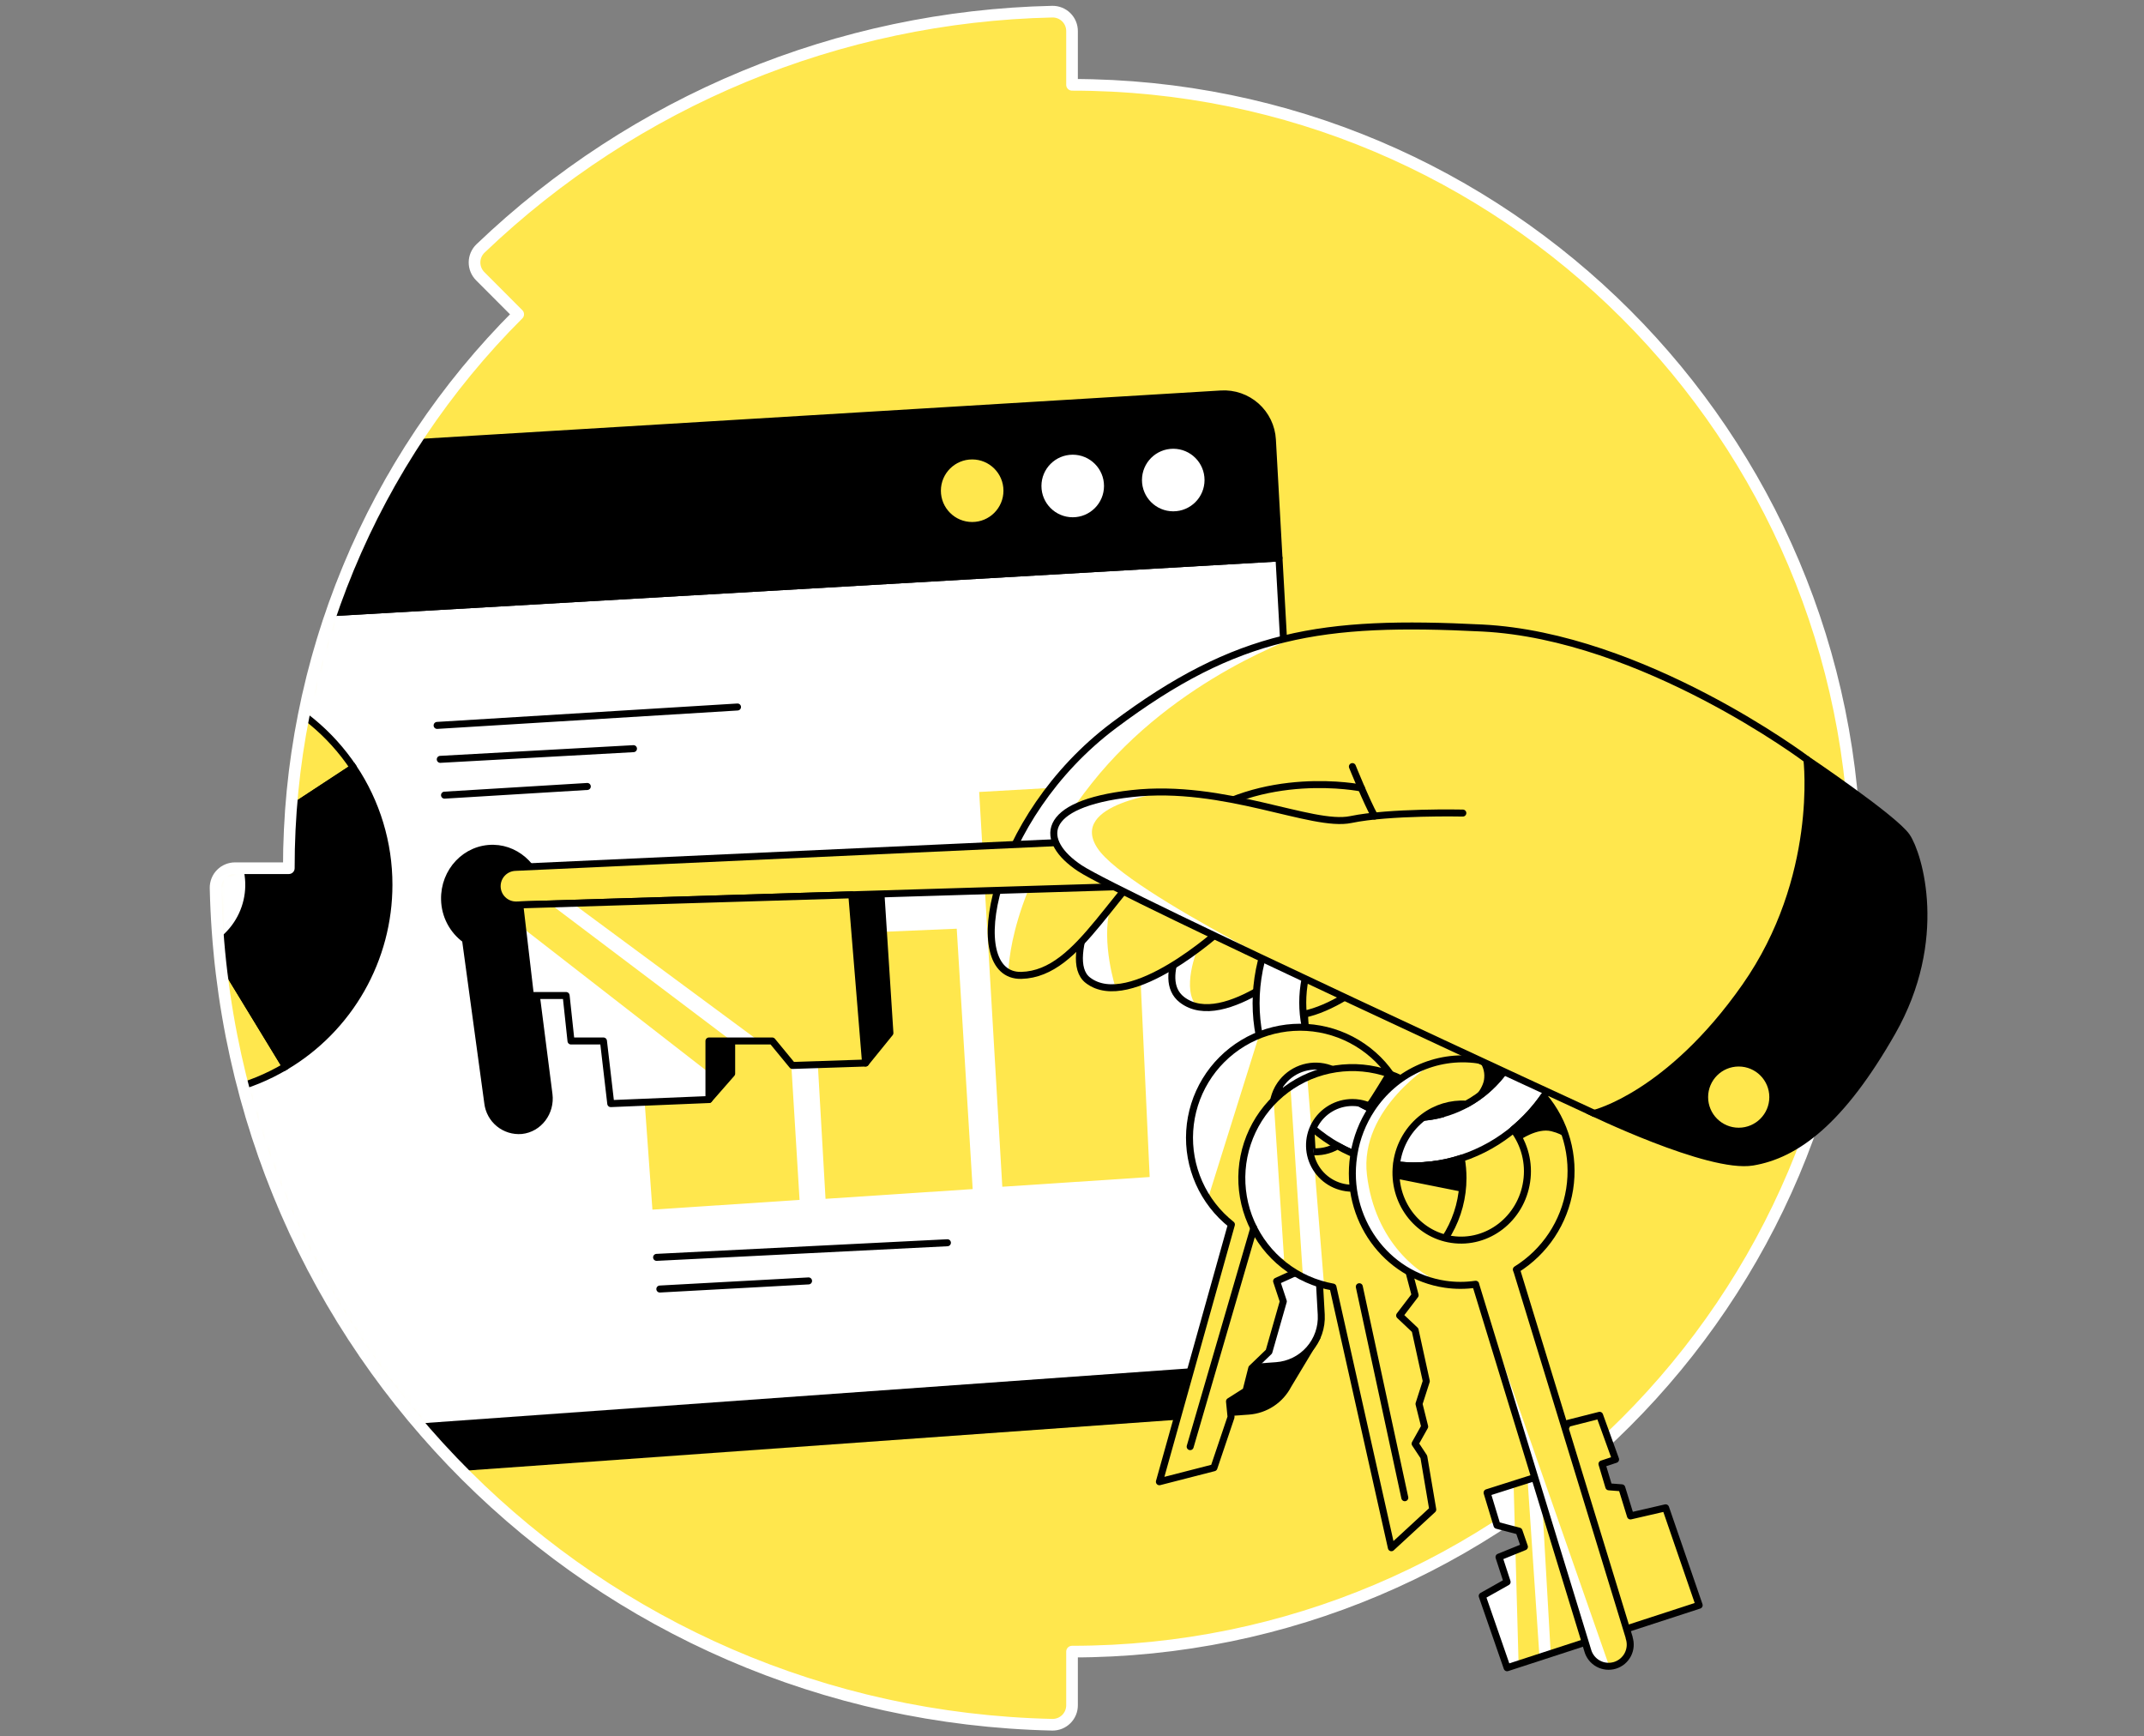 <svg width="368" height="298" viewBox="0 0 368 298" fill="none" xmlns="http://www.w3.org/2000/svg">
<rect x="0" y="0" width="368" height="298" fill="#808080" stroke="none"/>
<path d="M37 152.373C38.758 231.642 102.091 294.249 180.627 296C181.07 296.006 181.509 295.924 181.919 295.759C182.33 295.593 182.703 295.348 183.018 295.036C183.332 294.725 183.581 294.354 183.751 293.946C183.921 293.537 184.007 293.099 184.006 292.656V283.45C258.256 283.45 318.45 223.256 318.45 149.006C318.45 74.756 258.272 14.554 184.006 14.558V5.34C184.007 4.898 183.921 4.459 183.751 4.051C183.581 3.642 183.332 3.272 183.017 2.961C182.703 2.65 182.329 2.405 181.919 2.24C181.508 2.075 181.069 1.994 180.627 2C143.972 2.8 108.947 17.305 82.459 42.655C82.142 42.963 81.889 43.331 81.716 43.738C81.542 44.144 81.451 44.581 81.448 45.023C81.446 45.465 81.531 45.903 81.699 46.312C81.867 46.72 82.114 47.092 82.427 47.404L88.945 53.938C76.444 66.409 66.53 81.227 59.774 97.541C53.017 113.855 49.55 131.344 49.574 149.002H40.348C39.905 149.001 39.466 149.089 39.057 149.259C38.648 149.43 38.277 149.68 37.965 149.995C37.654 150.31 37.408 150.684 37.243 151.095C37.077 151.506 36.995 151.946 37 152.389" fill="#FFE74D"/>
<mask id="mask0_9864_529" style="mask-type:alpha" maskUnits="userSpaceOnUse" x="37" y="2" width="282" height="294">
<path d="M37 152.373C38.758 231.642 102.091 294.249 180.627 296C181.07 296.006 181.509 295.924 181.919 295.759C182.33 295.593 182.703 295.348 183.018 295.036C183.332 294.725 183.581 294.354 183.751 293.946C183.921 293.537 184.007 293.099 184.006 292.656V283.45C258.256 283.45 318.45 223.256 318.45 149.006C318.45 74.756 258.272 14.554 184.006 14.558V5.34C184.007 4.898 183.921 4.459 183.751 4.051C183.581 3.642 183.332 3.272 183.017 2.961C182.703 2.65 182.329 2.405 181.919 2.24C181.508 2.075 181.069 1.994 180.627 2C143.972 2.8 108.947 17.305 82.459 42.655C82.142 42.963 81.889 43.331 81.716 43.738C81.542 44.144 81.451 44.581 81.448 45.023C81.446 45.465 81.531 45.903 81.699 46.312C81.867 46.72 82.114 47.092 82.427 47.404L88.945 53.938C76.444 66.409 66.53 81.227 59.774 97.541C53.017 113.855 49.55 131.344 49.574 149.002H40.348C39.905 149.001 39.466 149.089 39.057 149.259C38.648 149.43 38.277 149.68 37.965 149.995C37.654 150.31 37.408 150.684 37.243 151.095C37.077 151.506 36.995 151.946 37 152.389" fill="#FFE84D"/>
</mask>
<g mask="url(#mask0_9864_529)">
<path d="M37 152.373C38.758 231.642 102.091 294.249 180.627 296C181.07 296.006 181.509 295.924 181.919 295.759C182.33 295.593 182.703 295.348 183.018 295.036C183.332 294.725 183.581 294.354 183.751 293.946C183.921 293.537 184.007 293.099 184.006 292.656V283.45C258.256 283.45 318.45 223.256 318.45 149.006C318.45 74.756 258.272 14.554 184.006 14.558V5.34C184.007 4.898 183.921 4.459 183.751 4.051C183.581 3.642 183.332 3.272 183.017 2.961C182.703 2.65 182.329 2.405 181.919 2.24C181.508 2.075 181.069 1.994 180.627 2C143.972 2.8 108.947 17.305 82.459 42.655C82.142 42.963 81.889 43.331 81.716 43.738C81.542 44.144 81.451 44.581 81.448 45.023C81.446 45.465 81.531 45.903 81.699 46.312C81.867 46.72 82.114 47.092 82.427 47.404L88.945 53.938C76.444 66.409 66.53 81.227 59.774 97.541C53.017 113.855 49.55 131.344 49.574 149.002H40.348C39.905 149.001 39.466 149.089 39.057 149.259C38.648 149.43 38.277 149.68 37.965 149.995C37.654 150.31 37.408 150.684 37.243 151.095C37.077 151.506 36.995 151.946 37 152.389" fill="#FFE74D"/>
<path d="M226.062 229.448L221.902 231.061L214.791 103.559L47.749 113.204L27.111 158.2L52.462 253.751L214.317 242.178C215.734 242.076 217.1 241.612 218.287 240.831C219.473 240.05 220.44 238.977 221.094 237.716V237.716L226.062 229.448Z" fill="black" stroke="black" stroke-width="1.2" stroke-linecap="round" stroke-linejoin="round"/>
<path d="M219.053 234.377L57.199 245.95L31.848 150.399L52.486 105.404L219.528 95.758L226.78 225.618C226.9 227.8 226.157 229.942 224.711 231.581C223.265 233.219 221.233 234.224 219.053 234.377V234.377Z" fill="white" stroke="black" stroke-width="1.2" stroke-linecap="round" stroke-linejoin="round"/>
<path d="M219.528 95.757L52.485 105.403L65.828 76.301L209.588 67.613C210.682 67.547 211.779 67.697 212.815 68.056C213.851 68.415 214.806 68.976 215.625 69.705C216.444 70.434 217.11 71.319 217.586 72.306C218.062 73.294 218.338 74.367 218.398 75.461L219.528 95.757Z" fill="black" stroke="black" stroke-width="1.2" stroke-linecap="round" stroke-linejoin="round"/>
<path d="M90.668 159.99C92.14 158.306 92.913 156.123 92.827 153.888C92.67 149.383 89.063 145.678 84.731 145.584C79.99 145.482 76.184 149.508 76.306 154.394C76.333 155.739 76.671 157.059 77.295 158.25C77.919 159.442 78.811 160.473 79.9 161.261L83.722 189.288C83.883 190.676 84.578 191.946 85.66 192.829C86.743 193.712 88.127 194.138 89.518 194.017V194.017C92.493 193.707 94.62 190.877 94.228 187.809L90.668 159.99Z" fill="black" stroke="black" stroke-width="1.2" stroke-miterlimit="10"/>
<path d="M111.981 207.598L137.237 205.927L135.012 169.521L109.383 171.484L111.981 207.598Z" fill="#FFE74D"/>
<path d="M141.695 205.742L166.951 204.07L164.216 159.385L139.097 160.448L141.695 205.742Z" fill="#FFE74D"/>
<path d="M172.037 203.671L197.333 201.999L194.209 134.432L168.066 135.919L172.037 203.671Z" fill="#FFE74D"/>
<path d="M201.379 88.353C204.675 88.353 207.348 85.681 207.348 82.385C207.348 79.088 204.675 76.416 201.379 76.416C198.082 76.416 195.41 79.088 195.41 82.385C195.41 85.681 198.082 88.353 201.379 88.353Z" fill="white" stroke="black" stroke-width="1.2" stroke-linecap="round" stroke-linejoin="round"/>
<path d="M184.124 89.373C187.42 89.373 190.093 86.701 190.093 83.404C190.093 80.108 187.42 77.436 184.124 77.436C180.828 77.436 178.155 80.108 178.155 83.404C178.155 86.701 180.828 89.373 184.124 89.373Z" fill="white" stroke="black" stroke-width="1.2" stroke-linecap="round" stroke-linejoin="round"/>
<path d="M166.865 90.186C170.162 90.186 172.834 87.513 172.834 84.217C172.834 80.92 170.162 78.248 166.865 78.248C163.569 78.248 160.896 80.92 160.896 84.217C160.896 87.513 163.569 90.186 166.865 90.186Z" fill="#FFE74D" stroke="black" stroke-width="1.2" stroke-linecap="round" stroke-linejoin="round"/>
<path d="M121.686 188.704L125.586 184.246V178.654H121.686V188.704Z" fill="black" stroke="black" stroke-width="1.2" stroke-linecap="round" stroke-linejoin="round"/>
<path d="M148.566 182.436L152.746 177.283L151.211 153.412L146.204 153.565L148.566 182.436Z" fill="black" stroke="black" stroke-width="1.2" stroke-linecap="round" stroke-linejoin="round"/>
<path d="M30.498 164.068C28.395 164.068 26.328 163.525 24.497 162.492C22.666 161.459 21.133 159.97 20.045 158.17C18.958 156.371 18.354 154.321 18.291 152.219C18.228 150.118 18.709 148.035 19.688 146.174C20.666 144.313 22.108 142.736 23.874 141.595C25.641 140.455 27.672 139.79 29.77 139.665C31.869 139.54 33.965 139.958 35.855 140.881C37.744 141.803 39.363 143.197 40.556 144.929L60.656 131.736C56.721 125.84 51.143 121.226 44.614 118.467C38.084 115.707 30.889 114.923 23.918 116.21C16.947 117.498 10.506 120.801 5.393 125.711C0.28 130.621 -3.281 136.922 -4.851 143.835C-6.42 150.748 -5.928 157.969 -3.435 164.605C-0.943 171.241 3.44 177.001 9.172 181.172C14.904 185.343 21.733 187.742 28.814 188.072C35.895 188.402 42.918 186.649 49.013 183.029L36.494 162.482C34.668 163.524 32.601 164.07 30.498 164.068V164.068Z" fill="#FFE74D" stroke="black" stroke-width="1.2" stroke-linecap="round" stroke-linejoin="round"/>
<path d="M66.758 151.852C66.76 158.142 65.124 164.324 62.013 169.79C58.902 175.257 54.421 179.82 49.012 183.03L36.494 162.483C37.97 161.65 39.256 160.518 40.27 159.161C41.285 157.804 42.006 156.25 42.387 154.598C42.768 152.947 42.8 151.235 42.483 149.57C42.166 147.905 41.505 146.325 40.544 144.93L60.656 131.736C64.642 137.687 66.766 144.69 66.758 151.852V151.852Z" fill="black" stroke="black" stroke-width="1.2" stroke-miterlimit="10"/>
<path d="M112.699 215.789L162.615 213.281" stroke="black" stroke-width="1.2" stroke-linecap="round" stroke-linejoin="round"/>
<path d="M113.256 221.223L138.783 219.83" stroke="black" stroke-width="1.2" stroke-linecap="round" stroke-linejoin="round"/>
<path d="M75.026 124.495L126.587 121.336" stroke="black" stroke-width="1.2" stroke-linecap="round" stroke-linejoin="round"/>
<path d="M75.568 130.319L108.732 128.486" stroke="black" stroke-width="1.2" stroke-linecap="round" stroke-linejoin="round"/>
<path d="M76.298 136.464L100.805 134.973" stroke="black" stroke-width="1.2" stroke-linecap="round" stroke-linejoin="round"/>
</g>
<path d="M37 152.373C38.758 231.642 102.091 294.249 180.627 296C181.07 296.006 181.509 295.924 181.919 295.759C182.33 295.593 182.703 295.348 183.018 295.036C183.332 294.725 183.581 294.354 183.751 293.946C183.921 293.537 184.007 293.099 184.006 292.656V283.45C258.256 283.45 318.45 223.256 318.45 149.006C318.45 74.756 258.272 14.554 184.006 14.558V5.34C184.007 4.898 183.921 4.459 183.751 4.051C183.581 3.642 183.332 3.272 183.017 2.961C182.703 2.65 182.329 2.405 181.919 2.24C181.508 2.075 181.069 1.994 180.627 2C143.972 2.8 108.947 17.305 82.459 42.655C82.142 42.963 81.889 43.331 81.716 43.738C81.542 44.144 81.451 44.581 81.448 45.023C81.446 45.465 81.531 45.903 81.699 46.312C81.867 46.72 82.114 47.092 82.427 47.404L88.945 53.938C76.444 66.409 66.53 81.227 59.774 97.541C53.017 113.855 49.55 131.344 49.574 149.002H40.348C39.905 149.001 39.466 149.089 39.057 149.259C38.648 149.43 38.277 149.68 37.965 149.995C37.654 150.31 37.408 150.684 37.243 151.095C37.077 151.506 36.995 151.946 37 152.389" stroke="white" stroke-width="2" stroke-linecap="round" stroke-linejoin="round"/>
<path d="M264.103 253.362L255.246 256.176L256.945 261.776L260.728 262.769L261.654 265.461L257.291 267.227L258.684 271.496L254.41 273.902L258.684 286.22L291.647 275.491L285.89 258.774L279.855 260.167L278.368 255.34L276.139 255.168L274.965 251.243L277.3 250.466L274.561 242.896L269.091 244.282L264.103 253.362Z" fill="#FFE74D"/>
<path d="M255.75 256L259.792 254.5L260.007 262.25L261.75 265.5L260.114 266.125L260.222 270L260.436 277.75L260.651 285.5L258.75 286.22L254.25 274L258.25 271.5L257.25 267.5L261.75 265.5L260.651 263L256.75 261.5L255.75 256Z" fill="white"/>
<path d="M262.181 253.748L264.239 284.38L266.171 283.801L264.363 252.064L262.181 253.748Z" fill="white"/>
<path d="M264.103 253.362L255.246 256.176L256.945 261.776L260.728 262.769L261.654 265.461L257.291 267.227L258.684 271.496L254.41 273.902L258.684 286.22L291.647 275.491L285.89 258.774L279.855 260.167L278.368 255.34L276.139 255.168L274.965 251.243L277.3 250.466L274.561 242.896L269.091 244.282L264.103 253.362Z" stroke="black" stroke-width="1.2" stroke-linecap="round" stroke-linejoin="round"/>
<path d="M310.139 130.346C310.139 130.346 325.18 140.482 327.272 143.563C329.363 146.643 333.817 161.265 324.764 177.146C316.033 192.451 308.326 198.176 300.826 199.432C293.327 200.688 272.65 190.606 272.65 190.606L310.139 130.346Z" fill="black" stroke="black" stroke-width="1.2" stroke-linecap="round" stroke-linejoin="round"/>
<path d="M219.324 159.562C219.324 159.562 212.511 169.193 217.362 172.932C224.606 178.505 238.811 165.162 238.811 165.162" fill="#FFE74D"/>
<path d="M219.324 159.562C219.324 159.562 212.511 169.193 217.362 172.932C224.606 178.505 238.811 165.162 238.811 165.162" stroke="black" stroke-width="1.2" stroke-linecap="round" stroke-linejoin="round"/>
<path d="M204.839 158.201C204.839 158.201 198.027 167.835 202.877 171.575C210.117 177.147 224.323 163.805 224.323 163.805" fill="#FFE74D"/>
<path d="M205.542 162.834C205.542 162.834 202.626 169.941 205.542 172.774C208.458 175.608 199.526 170.985 201.139 164.926C202.752 158.867 205.542 162.834 205.542 162.834Z" fill="white"/>
<path d="M204.839 158.201C204.839 158.201 198.027 167.835 202.877 171.575C210.117 177.147 224.323 163.805 224.323 163.805" stroke="black" stroke-width="1.2" stroke-linecap="round" stroke-linejoin="round"/>
<path d="M247.005 143.846C232.093 141.656 218.186 152.408 215.914 167.862C213.642 183.315 223.88 197.619 238.78 199.809C253.681 201.999 267.6 191.246 269.872 175.793C272.144 160.339 261.906 146.035 247.005 143.846ZM261.961 174.631C260.356 185.552 250.518 193.15 239.985 191.603C229.452 190.057 222.22 179.945 223.829 169.016C225.438 158.087 235.272 150.497 245.805 152.043C256.337 153.589 263.566 163.71 261.961 174.631V174.631Z" fill="white" stroke="black" stroke-width="1.2" stroke-linecap="round" stroke-linejoin="round"/>
<path d="M190.701 149.254C190.701 149.254 181.867 164.492 186.729 168.231C193.973 173.804 209.572 159.563 209.572 159.563" fill="#FFE74D"/>
<path d="M190.547 155.795C188.978 161.823 191.474 169.503 191.474 169.503C191.474 169.503 188.122 170.923 186.729 168.231C185.336 165.539 184.571 163.432 186.14 159.562C187.71 155.693 190.547 155.795 190.547 155.795Z" fill="white"/>
<path d="M190.701 149.254C190.701 149.254 181.867 164.492 186.729 168.231C193.973 173.804 209.572 159.563 209.572 159.563" stroke="black" stroke-width="1.2" stroke-linecap="round" stroke-linejoin="round"/>
<path d="M213.94 127.003C197.788 135.946 185.819 140.561 201.641 145.761C217.464 150.96 229.723 157.577 235.111 151.851C240.499 146.126 271.661 144.831 242.893 134.8C214.124 124.77 213.94 127.003 213.94 127.003Z" fill="#FFE74D"/>
<path d="M273.647 191.073C273.647 191.073 286.46 188.008 299.547 169.344C312.634 150.681 310.142 130.345 310.142 130.345C310.142 130.345 282.006 109.174 254.418 107.781C226.831 106.388 212.354 108.617 191.183 124.494C170.012 140.372 164.997 167.661 175.306 167.394C185.615 167.127 190.905 151.795 203.721 141.765C216.538 131.735 233.667 135.243 233.667 135.243" fill="#FFE74D"/>
<path d="M223.605 108.975C223.605 108.975 201.873 116.117 187.381 134.439C172.889 152.761 173.093 166.935 173.093 166.935C173.093 166.935 167.3 165.013 171.492 151.859C175.683 138.705 186.168 126.155 200.531 118.134C214.893 110.113 223.605 108.975 223.605 108.975Z" fill="white"/>
<path d="M273.647 191.073C273.647 191.073 286.46 188.008 299.547 169.344C312.634 150.681 310.142 130.345 310.142 130.345C310.142 130.345 282.006 109.174 254.418 107.781C226.831 106.388 212.354 108.617 191.183 124.494C170.012 140.372 164.997 167.661 175.306 167.394C185.615 167.127 190.905 151.795 203.721 141.765C216.538 131.735 233.667 135.243 233.667 135.243" stroke="black" stroke-width="1.2" stroke-linecap="round" stroke-linejoin="round"/>
<path d="M298.436 194.138C301.668 194.138 304.288 191.518 304.288 188.287C304.288 185.055 301.668 182.436 298.436 182.436C295.205 182.436 292.585 185.055 292.585 188.287C292.585 191.518 295.205 194.138 298.436 194.138Z" fill="#FFE74D" stroke="black" stroke-width="1.2" stroke-linecap="round" stroke-linejoin="round"/>
<path d="M188.958 144.262L88.412 148.861C87.582 148.899 86.799 149.256 86.225 149.857C85.651 150.457 85.331 151.256 85.331 152.087V152.087C85.331 152.519 85.418 152.947 85.587 153.345C85.756 153.743 86.002 154.103 86.313 154.404C86.623 154.706 86.99 154.941 87.393 155.098C87.796 155.255 88.227 155.329 88.659 155.316L199.546 151.945L188.958 144.262Z" fill="#FFE74D" stroke="black" stroke-width="1.2" stroke-linecap="round" stroke-linejoin="round"/>
<path d="M89.22 155.297L91.041 170.853H97.171L98.007 178.654H103.579L104.831 189.402L121.685 188.704V178.654H132.548L136.005 182.853L148.566 182.437L146.204 153.566L89.22 155.297Z" fill="#FFE74D"/>
<path d="M89.891 159.385L121.685 184.088V188.499L105.25 189.499L103.25 178.999L98.25 178.499L96.75 170.999H91.25L90.736 166.61L89.891 159.385Z" fill="white"/>
<path d="M94.25 155L125.586 178.653H130.25L98.25 155H94.25Z" fill="white"/>
<path d="M89.22 155.297L91.041 170.853H97.171L98.007 178.654H103.579L104.831 189.402L121.685 188.704V178.654H132.548L136.005 182.853L148.566 182.437L146.204 153.566L89.22 155.297Z" stroke="black" stroke-width="1.2" stroke-linecap="round" stroke-linejoin="round"/>
<path d="M229.57 196.646C228.188 197.466 226.575 197.81 224.978 197.626C223.381 197.442 221.888 196.74 220.729 195.627C219.569 194.515 218.805 193.052 218.555 191.465C218.305 189.877 218.582 188.251 219.344 186.835C219.387 186.753 219.43 186.679 219.477 186.6C220.241 185.296 221.388 184.258 222.763 183.63C224.138 183.002 225.674 182.813 227.16 183.089C228.646 183.366 230.011 184.094 231.068 185.174C232.125 186.255 232.823 187.635 233.067 189.127C235.185 190.404 237.537 191.246 239.985 191.603C240.588 191.696 241.196 191.756 241.806 191.784C241.242 188.77 239.957 185.938 238.06 183.53C236.163 181.121 233.711 179.208 230.914 177.954C228.116 176.7 225.057 176.142 221.996 176.328C218.936 176.514 215.967 177.438 213.342 179.022C210.717 180.606 208.515 182.802 206.924 185.423C205.332 188.043 204.4 191.01 204.205 194.07C204.01 197.129 204.56 200.19 205.806 202.991C207.052 205.792 208.959 208.25 211.362 210.153L199 254.297L208.36 251.895L211.299 243.183L211.032 240.507L213.865 238.71L214.85 234.817L217.805 231.976L220.27 223.343L219.12 219.874L223.111 218.068L224.033 214.231C228.08 214.042 231.96 212.565 235.107 210.014C238.254 207.463 240.502 203.972 241.523 200.052C240.604 200.02 239.686 199.935 238.776 199.797C235.538 199.329 232.416 198.26 229.57 196.646V196.646Z" fill="#FFE74D"/>
<path d="M216.122 177.648L207.319 205.746C207.319 205.746 201.68 204.961 203.537 195.641C205.393 186.321 207.488 185.332 209.855 181.726C210.569 180.658 211.493 179.746 212.57 179.045C213.648 178.344 214.856 177.869 216.122 177.648V177.648Z" fill="white"/>
<path d="M229.57 196.646C228.188 197.466 226.575 197.81 224.978 197.626C223.381 197.442 221.888 196.74 220.729 195.627C219.569 194.515 218.805 193.052 218.555 191.465C218.305 189.877 218.582 188.251 219.344 186.835C219.387 186.753 219.43 186.679 219.477 186.6C220.241 185.296 221.388 184.258 222.763 183.63C224.138 183.002 225.674 182.813 227.16 183.089C228.646 183.366 230.011 184.094 231.068 185.174C232.125 186.255 232.823 187.635 233.067 189.127C235.185 190.404 237.537 191.246 239.985 191.603C240.588 191.696 241.196 191.756 241.806 191.784C241.242 188.77 239.957 185.938 238.06 183.53C236.163 181.121 233.711 179.208 230.914 177.954C228.116 176.7 225.057 176.142 221.996 176.328C218.936 176.514 215.967 177.438 213.342 179.022C210.717 180.606 208.515 182.802 206.924 185.423C205.332 188.043 204.4 191.01 204.205 194.07C204.01 197.129 204.56 200.19 205.806 202.991C207.052 205.792 208.959 208.25 211.362 210.153L199 254.297L208.36 251.895L211.299 243.183L211.032 240.507L213.865 238.71L214.85 234.817L217.805 231.976L220.27 223.343L219.12 219.874L223.111 218.068L224.033 214.231C228.08 214.042 231.96 212.565 235.107 210.014C238.254 207.463 240.502 203.972 241.523 200.052C240.604 200.02 239.686 199.935 238.776 199.797C235.538 199.329 232.416 198.26 229.57 196.646V196.646Z" stroke="black" stroke-width="1.2" stroke-linecap="round" stroke-linejoin="round"/>
<path d="M242.893 247.764L244.533 244.836L243.56 240.936L244.812 237.035L242.893 228.272L240.236 225.765L242.893 222.284L241.888 218.462C244.701 216.775 247.029 214.388 248.645 211.534C250.261 208.68 251.111 205.456 251.11 202.176C251.11 201.041 251.009 199.907 250.808 198.789C246.931 200.057 242.812 200.406 238.776 199.81C238.758 199.813 238.74 199.813 238.721 199.81C238.143 200.987 237.26 201.989 236.164 202.711C235.069 203.432 233.8 203.847 232.489 203.913C231.179 203.979 229.875 203.693 228.712 203.085C227.55 202.477 226.571 201.569 225.877 200.455C225.184 199.341 224.801 198.062 224.769 196.751C224.736 195.439 225.055 194.143 225.692 192.996C226.33 191.849 227.262 190.894 228.393 190.229C229.524 189.564 230.813 189.214 232.125 189.214C232.535 189.213 232.945 189.247 233.349 189.316C234.594 189.525 235.765 190.05 236.747 190.843C237.799 191.204 238.881 191.467 239.981 191.628C242.518 192.001 245.104 191.848 247.578 191.176C245.771 188.642 243.367 186.592 240.58 185.205C237.793 183.819 234.708 183.139 231.596 183.226C228.484 183.313 225.442 184.164 222.737 185.704C220.031 187.244 217.746 189.425 216.082 192.056C214.419 194.687 213.428 197.687 213.197 200.791C212.966 203.896 213.502 207.009 214.758 209.857C216.013 212.706 217.95 215.202 220.398 217.125C222.846 219.048 225.729 220.34 228.793 220.887L238.819 265.623L245.922 259.073L244.388 250.024L242.893 247.764Z" fill="#FFE74D"/>
<path d="M218.614 188.848L220.403 216.145C220.403 216.145 215.784 214.657 213.932 207.602C212.08 200.546 215.623 192.799 215.623 192.799L218.614 188.848Z" fill="white"/>
<path d="M221.494 186.455L223.605 218.649L227.259 220.517L224.378 184.842L221.494 186.455Z" fill="white"/>
<path d="M242.893 247.764L244.533 244.836L243.56 240.936L244.812 237.035L242.893 228.272L240.236 225.765L242.893 222.284L241.888 218.462C244.701 216.775 247.029 214.388 248.645 211.534C250.261 208.68 251.111 205.456 251.11 202.176C251.11 201.041 251.009 199.907 250.808 198.789C246.931 200.057 242.812 200.406 238.776 199.81C238.758 199.813 238.74 199.813 238.721 199.81C238.143 200.987 237.26 201.989 236.164 202.711C235.069 203.432 233.8 203.847 232.489 203.913C231.179 203.979 229.875 203.693 228.712 203.085C227.55 202.477 226.571 201.569 225.877 200.455C225.184 199.341 224.801 198.062 224.769 196.751C224.736 195.439 225.055 194.143 225.692 192.996C226.33 191.849 227.262 190.894 228.393 190.229C229.524 189.564 230.813 189.214 232.125 189.214C232.535 189.213 232.945 189.247 233.349 189.316C234.594 189.525 235.765 190.05 236.747 190.843C237.799 191.204 238.881 191.467 239.981 191.628C242.518 192.001 245.104 191.848 247.578 191.176C245.771 188.642 243.367 186.592 240.58 185.205C237.793 183.819 234.708 183.139 231.596 183.226C228.484 183.313 225.442 184.164 222.737 185.704C220.031 187.244 217.746 189.425 216.082 192.056C214.419 194.687 213.428 197.687 213.197 200.791C212.966 203.896 213.502 207.009 214.758 209.857C216.013 212.706 217.95 215.202 220.398 217.125C222.846 219.048 225.729 220.34 228.793 220.887L238.819 265.623L245.922 259.073L244.388 250.024L242.893 247.764Z" stroke="black" stroke-width="1.2" stroke-linecap="round" stroke-linejoin="round"/>
<path d="M279.643 281.056L260.414 218.269C260.371 218.135 260.324 218.006 260.269 217.876C262.693 216.369 264.764 214.358 266.343 211.98C267.921 209.602 268.969 206.912 269.415 204.093C269.862 201.274 269.697 198.392 268.931 195.643C268.166 192.893 266.818 190.34 264.978 188.158C263.505 190.278 261.749 192.187 259.759 193.832C260.718 195.096 261.414 196.54 261.805 198.077C262.197 199.614 262.276 201.215 262.039 202.784C261.101 209.172 255.344 213.618 249.187 212.712C243.16 211.829 238.984 206.139 239.683 199.911C239.683 199.774 239.71 199.64 239.734 199.519C240.177 196.415 241.83 193.613 244.333 191.725C246.434 190.123 249.042 189.332 251.679 189.496C254.419 188.008 256.768 185.891 258.531 183.319C256.998 182.631 255.378 182.158 253.716 181.914C246.366 180.831 239.361 184.328 235.417 190.32C233.879 192.651 232.851 195.28 232.399 198.035C232.372 198.165 232.356 198.294 232.337 198.428C230.767 209.058 237.83 218.896 248.057 220.403C249.791 220.658 251.554 220.658 253.288 220.403V220.45L272.517 283.238C272.648 283.718 272.875 284.166 273.183 284.556C273.491 284.946 273.874 285.271 274.31 285.51C274.746 285.75 275.225 285.9 275.72 285.95C276.214 286.001 276.714 285.952 277.19 285.807C277.665 285.661 278.106 285.421 278.487 285.102C278.868 284.782 279.182 284.39 279.408 283.947C279.635 283.505 279.77 283.021 279.807 282.525C279.843 282.029 279.779 281.531 279.62 281.06L279.643 281.056Z" fill="#FFE74D"/>
<path d="M246.06 182.436C246.06 182.436 233.247 190.166 234.628 201.664C236.01 213.162 243.572 218.931 248.069 220.414C252.566 221.898 239.537 219.994 235.75 212.499C232.25 208.999 230.062 197.108 235.25 190.499C240.438 183.891 246.06 182.436 246.06 182.436Z" fill="white"/>
<path d="M253.3 220.41L276.174 285.854L272.631 284.301L253.3 220.41Z" fill="white"/>
<path d="M279.643 281.056L260.414 218.269C260.371 218.135 260.324 218.006 260.269 217.876C262.693 216.369 264.764 214.358 266.343 211.98C267.921 209.602 268.969 206.912 269.415 204.093C269.862 201.274 269.697 198.392 268.931 195.643C268.166 192.893 266.818 190.34 264.978 188.158C263.505 190.278 261.749 192.187 259.759 193.832C260.718 195.096 261.414 196.54 261.805 198.077C262.197 199.614 262.276 201.215 262.039 202.784C261.101 209.172 255.344 213.618 249.187 212.712C243.16 211.829 238.984 206.139 239.683 199.911C239.683 199.774 239.71 199.64 239.734 199.519C240.177 196.415 241.83 193.613 244.333 191.725C246.434 190.123 249.042 189.332 251.679 189.496C254.419 188.008 256.768 185.891 258.531 183.319C256.998 182.631 255.378 182.158 253.716 181.914C246.366 180.831 239.361 184.328 235.417 190.32C233.879 192.651 232.851 195.28 232.399 198.035C232.372 198.165 232.356 198.294 232.337 198.428C230.767 209.058 237.83 218.896 248.057 220.403C249.791 220.658 251.554 220.658 253.288 220.403V220.45L272.517 283.238C272.648 283.718 272.875 284.166 273.183 284.556C273.491 284.946 273.874 285.271 274.31 285.51C274.746 285.75 275.225 285.9 275.72 285.95C276.214 286.001 276.714 285.952 277.19 285.807C277.665 285.661 278.106 285.421 278.487 285.102C278.868 284.782 279.182 284.39 279.408 283.947C279.635 283.505 279.77 283.021 279.807 282.525C279.843 282.029 279.779 281.531 279.62 281.06L279.643 281.056Z" stroke="black" stroke-width="1.2" stroke-linecap="round" stroke-linejoin="round"/>
<path d="M251.083 139.538C251.083 139.538 238.525 139.259 231.854 140.652C225.183 142.045 210.212 134.401 194.248 136.194C178.284 137.987 178.383 144.384 185.34 149.003C192.298 153.622 273.635 191.074 273.635 191.074" fill="#FFE74D"/>
<path d="M200.25 136C200.25 136 183.253 137.849 188.385 145.584C193.518 153.319 230.798 171.154 230.798 171.154C230.798 171.154 217.606 164.836 205.25 159C192.077 152.778 179.718 146.886 180.75 142.5C183.25 137 187.25 137.5 192.25 136.5C196.673 136.037 200.25 136 200.25 136Z" fill="white"/>
<path d="M251.083 139.538C251.083 139.538 238.525 139.259 231.854 140.652C225.183 142.045 210.212 134.401 194.248 136.194C178.284 137.987 178.383 144.384 185.34 149.003C192.298 153.622 273.635 191.074 273.635 191.074" stroke="black" stroke-width="1.2" stroke-linecap="round" stroke-linejoin="round"/>
<path d="M233.314 220.826L241.123 257.039" stroke="black" stroke-width="1.2" stroke-linecap="round" stroke-linejoin="round"/>
<path d="M204.282 248.273L215.203 210.773" stroke="black" stroke-width="1.2" stroke-linecap="round" stroke-linejoin="round"/>
<path d="M260.893 195.642C260.893 195.642 263.856 193.542 266.262 194.139C268.667 194.735 268.95 195.642 268.95 195.642C268.533 194.035 267.888 192.497 267.035 191.074C265.783 189.171 264.99 188.178 264.99 188.178L259.771 193.852L260.893 195.642Z" fill="black"/>
<path d="M252.288 189.158C252.288 189.158 254.689 186.965 254.76 184.944C254.804 184.395 254.734 183.843 254.555 183.323C254.375 182.803 254.089 182.326 253.716 181.922L257.903 183.802L252.288 189.158Z" fill="black"/>
<path d="M239.694 202.286L250.89 204.53L251.114 202.176L250.812 198.789L239.694 199.927V202.286Z" fill="black"/>
<path d="M237.925 184.092C237.925 184.092 235.084 188.801 234.715 189.158C234.346 189.515 235.264 189.896 235.264 189.896L240.236 185.289L237.925 184.092Z" fill="black"/>
<path d="M232.128 131.562C232.128 131.562 234.62 137.727 235.931 140.051" stroke="black" stroke-width="1.2" stroke-linecap="round" stroke-linejoin="round"/>
</svg>
